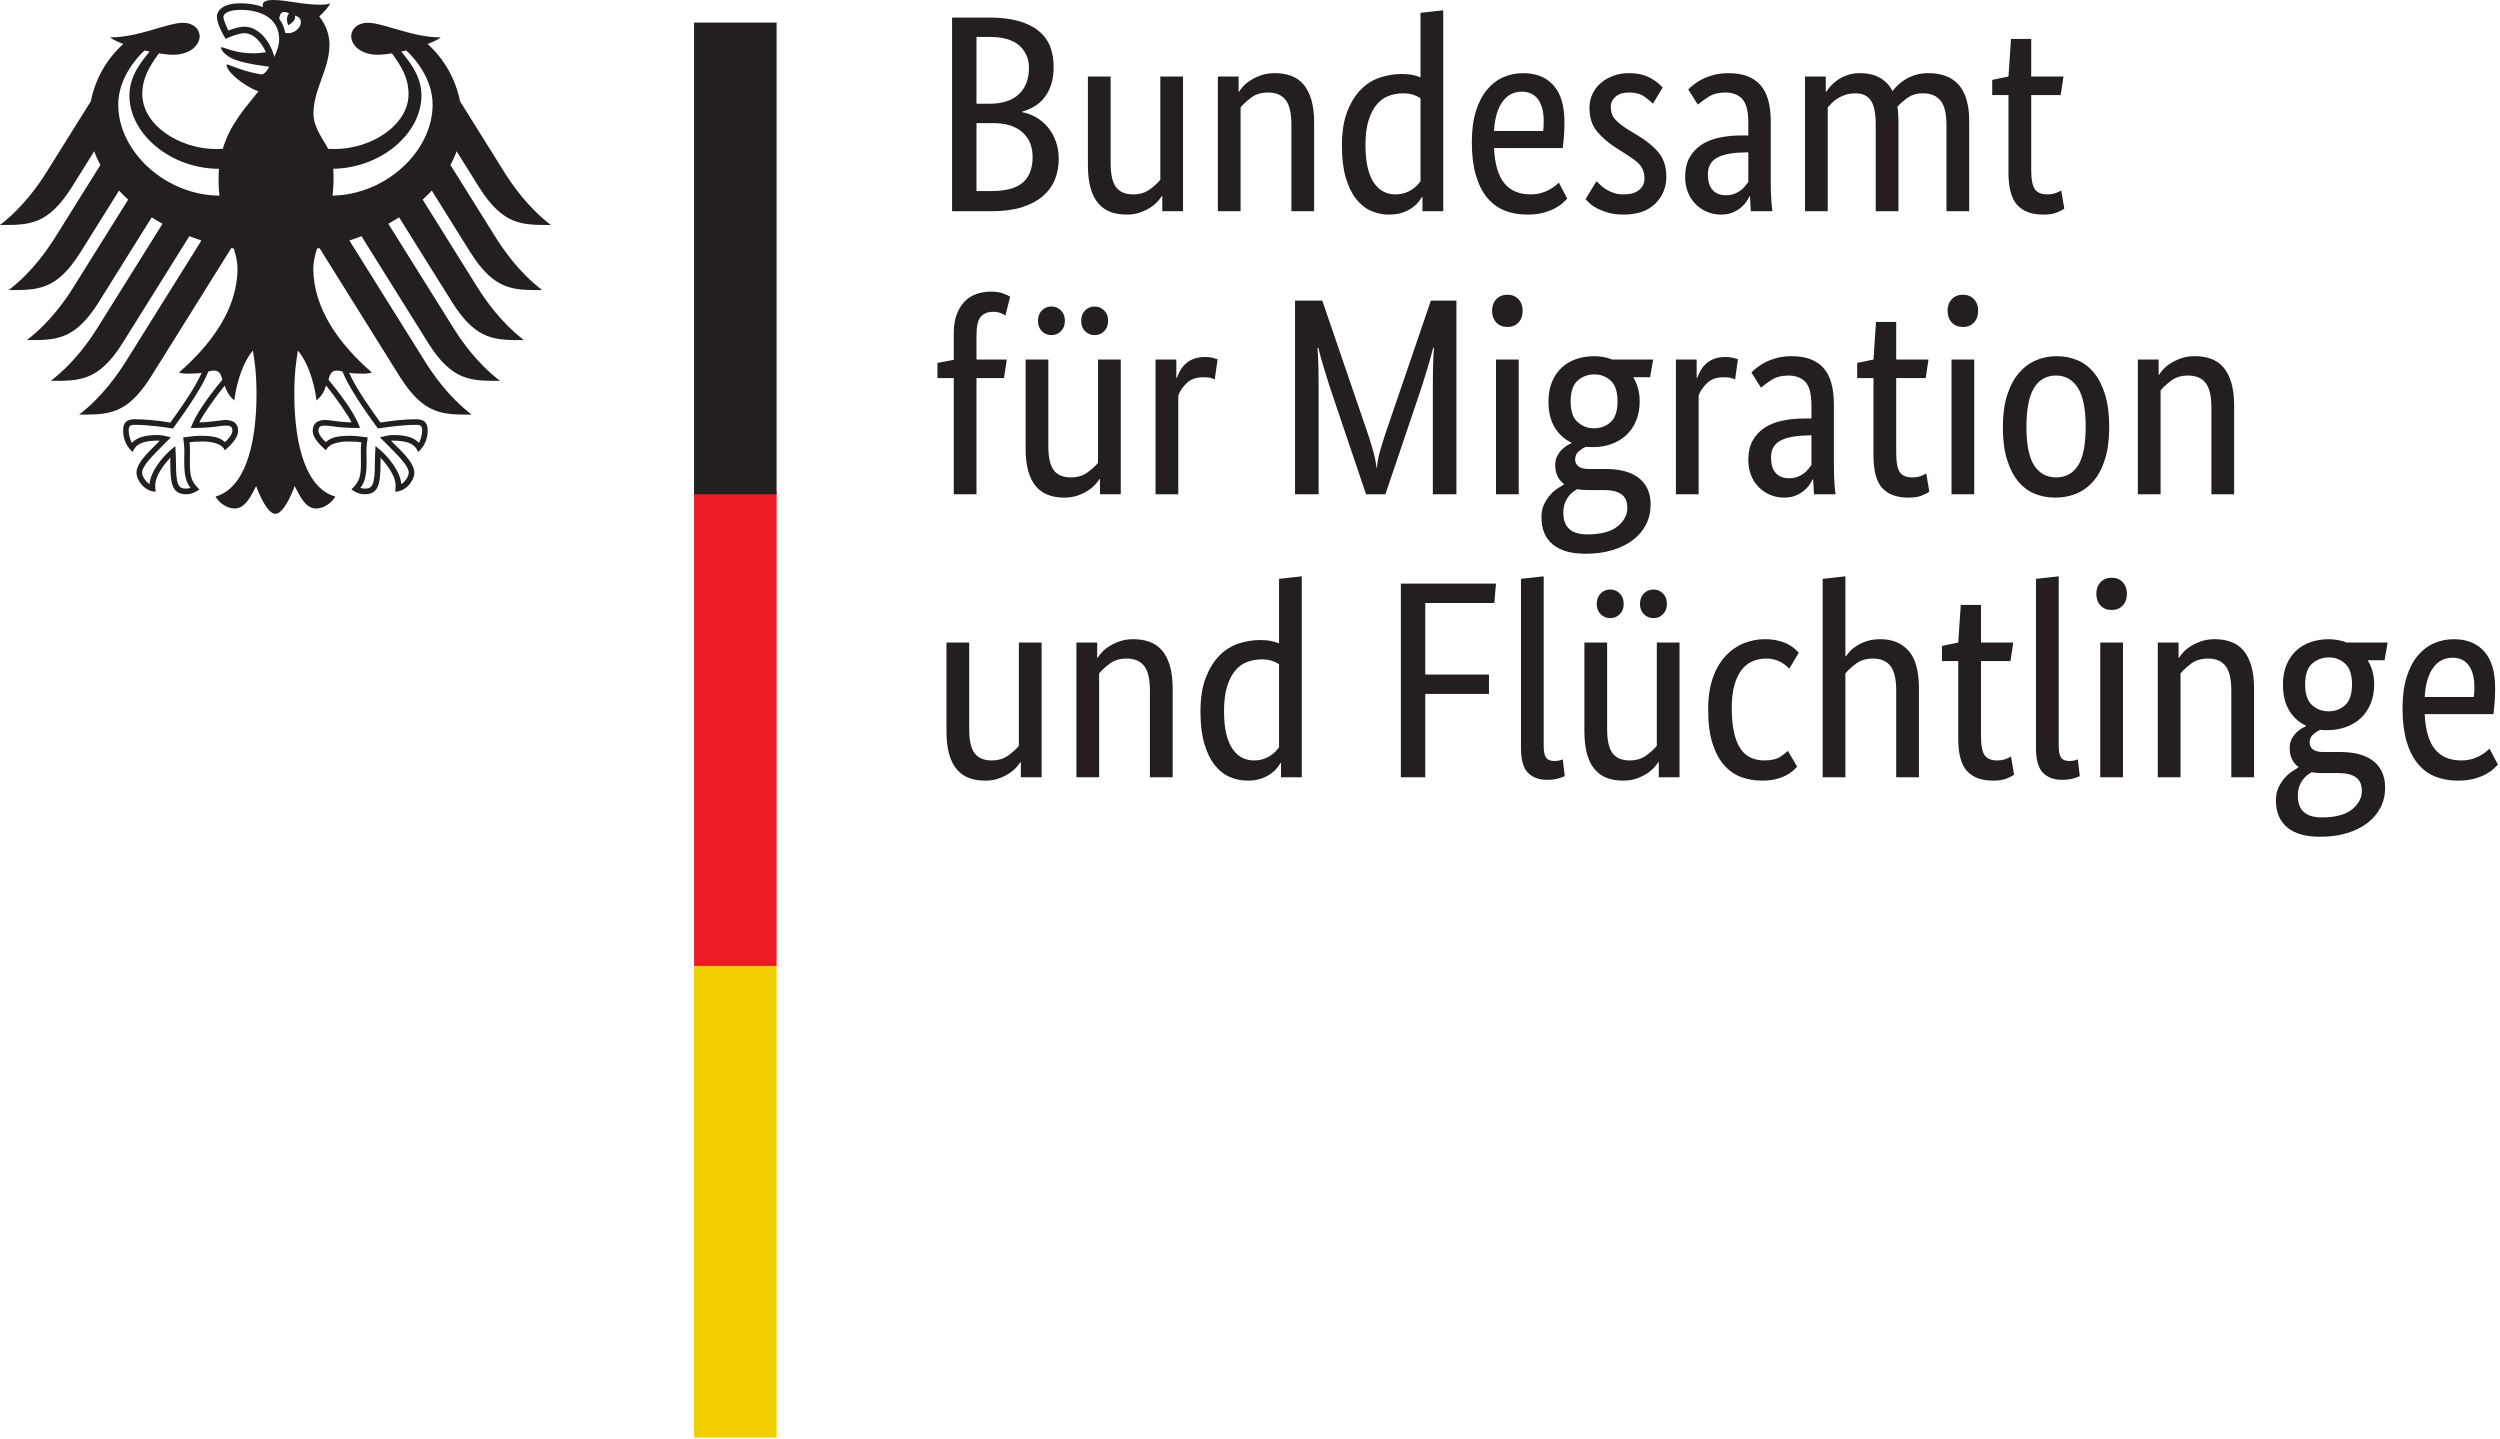 <?xml version="1.0" encoding="UTF-8" standalone="no"?><!DOCTYPE svg PUBLIC "-//W3C//DTD SVG 1.1//EN" "http://www.w3.org/Graphics/SVG/1.1/DTD/svg11.dtd"><svg width="100%" height="100%" viewBox="0 0 106 61" version="1.1" xmlns="http://www.w3.org/2000/svg" xmlns:xlink="http://www.w3.org/1999/xlink" xml:space="preserve" xmlns:serif="http://www.serif.com/" style="fill-rule:evenodd;clip-rule:evenodd;stroke-linejoin:round;stroke-miterlimit:2;"><path d="M44.675,2.84c0,0.285 -0.035,0.535 -0.107,0.75c-0.071,0.214 -0.168,0.398 -0.291,0.553c-0.123,0.155 -0.266,0.28 -0.429,0.375c-0.162,0.095 -0.331,0.166 -0.505,0.214l0,0.024c0.214,0.039 0.414,0.115 0.601,0.226c0.186,0.111 0.349,0.25 0.488,0.416c0.138,0.167 0.249,0.363 0.333,0.589c0.083,0.227 0.125,0.474 0.125,0.744c-0,0.325 -0.056,0.623 -0.167,0.893c-0.111,0.269 -0.284,0.503 -0.518,0.702c-0.234,0.198 -0.529,0.353 -0.886,0.464c-0.357,0.111 -0.782,0.166 -1.274,0.166l-1.677,0l-0,-8.211l1.582,0c0.484,0 0.899,0.05 1.244,0.149c0.345,0.099 0.629,0.24 0.851,0.423c0.222,0.182 0.383,0.402 0.482,0.66c0.099,0.258 0.148,0.546 0.148,0.863Zm-1.047,0.036c-0,-0.381 -0.135,-0.695 -0.404,-0.941c-0.27,-0.245 -0.695,-0.368 -1.274,-0.368l-0.547,0l-0,2.832l0.535,0c0.556,0 0.976,-0.135 1.262,-0.405c0.285,-0.27 0.428,-0.642 0.428,-1.118Zm0.155,3.784c0,-0.445 -0.145,-0.796 -0.434,-1.053c-0.29,-0.258 -0.704,-0.387 -1.244,-0.387l-0.702,0l-0,2.88l0.642,-0c0.611,-0 1.054,-0.121 1.327,-0.363c0.274,-0.242 0.411,-0.601 0.411,-1.077Zm6.378,2.296l-0.88,0l-0,-0.642l-0.024,0c-0.024,0.047 -0.075,0.117 -0.155,0.208c-0.079,0.091 -0.18,0.179 -0.303,0.262c-0.123,0.083 -0.272,0.157 -0.446,0.22c-0.175,0.064 -0.369,0.095 -0.584,0.095c-0.253,-0 -0.481,-0.037 -0.684,-0.113c-0.202,-0.075 -0.375,-0.196 -0.517,-0.363c-0.143,-0.166 -0.252,-0.383 -0.328,-0.648c-0.075,-0.266 -0.113,-0.593 -0.113,-0.982l-0,-3.749l0.964,0l0,3.678c0,0.476 0.078,0.815 0.232,1.017c0.155,0.202 0.395,0.303 0.72,0.303c0.278,0 0.512,-0.069 0.702,-0.208c0.191,-0.139 0.341,-0.275 0.452,-0.41l-0,-4.38l0.964,0l0,5.712Zm4.594,0l0,-3.677c0,-0.484 -0.082,-0.831 -0.244,-1.041c-0.163,-0.21 -0.411,-0.315 -0.744,-0.315c-0.286,0 -0.524,0.071 -0.714,0.214c-0.19,0.143 -0.341,0.282 -0.452,0.416l-0,4.403l-0.964,0l-0,-5.712l0.881,0l-0,0.643l0.023,0c0.024,-0.048 0.076,-0.117 0.155,-0.208c0.079,-0.091 0.183,-0.179 0.309,-0.262c0.127,-0.083 0.278,-0.157 0.453,-0.22c0.174,-0.064 0.373,-0.095 0.595,-0.095c0.254,0 0.484,0.037 0.69,0.113c0.206,0.075 0.381,0.196 0.523,0.363c0.143,0.166 0.254,0.382 0.334,0.648c0.079,0.266 0.119,0.593 0.119,0.982l-0,3.748l-0.964,0Zm2.142,-2.772c0,-0.579 0.075,-1.063 0.226,-1.452c0.151,-0.389 0.345,-0.702 0.583,-0.94c0.238,-0.238 0.508,-0.407 0.809,-0.506c0.302,-0.099 0.603,-0.149 0.905,-0.149c0.182,0 0.341,0.014 0.476,0.042c0.134,0.028 0.245,0.061 0.333,0.101l0,-2.737l0.964,-0.107l-0,8.52l-0.881,0l0,-0.606l-0.024,-0c-0.024,0.047 -0.067,0.113 -0.131,0.196c-0.063,0.083 -0.15,0.166 -0.261,0.25c-0.112,0.083 -0.25,0.154 -0.417,0.214c-0.167,0.06 -0.361,0.089 -0.583,0.089c-0.27,-0 -0.526,-0.053 -0.768,-0.16c-0.242,-0.108 -0.454,-0.278 -0.636,-0.512c-0.183,-0.234 -0.327,-0.536 -0.435,-0.905c-0.107,-0.368 -0.16,-0.815 -0.16,-1.338Zm2.261,2.058c0.15,0 0.285,-0.019 0.404,-0.059c0.119,-0.04 0.222,-0.089 0.31,-0.149c0.087,-0.059 0.16,-0.121 0.22,-0.184c0.059,-0.064 0.105,-0.119 0.137,-0.167l0,-3.522c-0.088,-0.056 -0.189,-0.103 -0.304,-0.143c-0.115,-0.04 -0.26,-0.06 -0.434,-0.06c-0.222,0 -0.43,0.038 -0.625,0.113c-0.194,0.076 -0.363,0.201 -0.506,0.375c-0.142,0.175 -0.255,0.401 -0.339,0.679c-0.083,0.277 -0.125,0.618 -0.125,1.023c0,0.397 0.034,0.728 0.102,0.994c0.067,0.265 0.16,0.48 0.279,0.642c0.119,0.163 0.254,0.28 0.405,0.351c0.15,0.072 0.309,0.107 0.476,0.107Zm7.175,-3.07c-0,0.246 -0.007,0.458 -0.023,0.637c-0.016,0.178 -0.032,0.335 -0.048,0.47l-2.915,-0c0.031,0.674 0.176,1.17 0.434,1.487c0.258,0.318 0.629,0.476 1.113,0.476c0.166,0 0.317,-0.019 0.452,-0.059c0.135,-0.04 0.252,-0.087 0.351,-0.143c0.099,-0.055 0.182,-0.111 0.25,-0.166c0.067,-0.056 0.117,-0.1 0.148,-0.131l0.357,0.678c-0.039,0.04 -0.099,0.097 -0.178,0.172c-0.079,0.076 -0.186,0.151 -0.321,0.227c-0.135,0.075 -0.302,0.14 -0.5,0.196c-0.198,0.055 -0.433,0.083 -0.702,0.083c-0.357,-0 -0.681,-0.059 -0.97,-0.178c-0.29,-0.119 -0.536,-0.304 -0.738,-0.554c-0.202,-0.25 -0.359,-0.567 -0.47,-0.952c-0.111,-0.384 -0.167,-0.846 -0.167,-1.386c-0,-0.508 0.058,-0.946 0.173,-1.315c0.115,-0.369 0.272,-0.672 0.47,-0.91c0.198,-0.238 0.428,-0.415 0.69,-0.53c0.262,-0.115 0.544,-0.172 0.845,-0.172c0.548,0 0.976,0.172 1.285,0.517c0.31,0.345 0.464,0.863 0.464,1.553Zm-1.808,-1.285c-0.341,0 -0.615,0.143 -0.821,0.428c-0.207,0.286 -0.326,0.699 -0.357,1.238l2.082,0c0.008,-0.04 0.014,-0.097 0.018,-0.173c0.004,-0.075 0.006,-0.156 0.006,-0.243c0,-0.397 -0.079,-0.705 -0.238,-0.923c-0.159,-0.218 -0.389,-0.327 -0.69,-0.327Zm5.557,0.512c-0.064,-0.072 -0.179,-0.169 -0.345,-0.292c-0.167,-0.123 -0.385,-0.184 -0.655,-0.184c-0.254,0 -0.448,0.059 -0.583,0.178c-0.135,0.119 -0.202,0.262 -0.202,0.429c0,0.214 0.061,0.39 0.184,0.529c0.123,0.139 0.312,0.288 0.566,0.446l0.357,0.215c0.388,0.23 0.694,0.478 0.916,0.743c0.222,0.266 0.333,0.609 0.333,1.03c-0,0.452 -0.157,0.833 -0.47,1.142c-0.313,0.31 -0.763,0.464 -1.351,0.464c-0.23,-0 -0.432,-0.024 -0.606,-0.071c-0.175,-0.048 -0.328,-0.103 -0.459,-0.167c-0.13,-0.063 -0.24,-0.133 -0.327,-0.208c-0.087,-0.075 -0.159,-0.145 -0.214,-0.208l0.464,-0.762c0.048,0.048 0.105,0.103 0.173,0.167c0.067,0.063 0.148,0.125 0.244,0.184c0.095,0.06 0.202,0.109 0.321,0.149c0.119,0.04 0.258,0.059 0.416,0.059c0.286,0 0.504,-0.063 0.655,-0.19c0.151,-0.127 0.226,-0.282 0.226,-0.464c-0,-0.135 -0.018,-0.252 -0.054,-0.351c-0.035,-0.099 -0.089,-0.189 -0.16,-0.268c-0.072,-0.079 -0.159,-0.155 -0.262,-0.226c-0.103,-0.071 -0.222,-0.151 -0.357,-0.238l-0.357,-0.226c-0.357,-0.23 -0.637,-0.472 -0.839,-0.726c-0.202,-0.254 -0.303,-0.579 -0.303,-0.976c-0,-0.214 0.041,-0.41 0.125,-0.589c0.083,-0.178 0.2,-0.333 0.351,-0.464c0.15,-0.131 0.327,-0.234 0.529,-0.309c0.202,-0.076 0.419,-0.113 0.649,-0.113c0.222,0 0.412,0.021 0.571,0.065c0.159,0.044 0.295,0.099 0.41,0.167c0.115,0.067 0.211,0.135 0.286,0.202c0.075,0.067 0.137,0.125 0.184,0.173l-0.416,0.69Zm1.368,3.106c0,-0.334 0.064,-0.611 0.191,-0.833c0.127,-0.222 0.297,-0.403 0.512,-0.542c0.214,-0.139 0.466,-0.238 0.755,-0.297c0.29,-0.06 0.597,-0.09 0.922,-0.09l0.298,0l-0,-0.547c-0,-0.484 -0.085,-0.817 -0.256,-1c-0.17,-0.182 -0.41,-0.273 -0.72,-0.273c-0.285,0 -0.523,0.061 -0.714,0.184c-0.19,0.123 -0.341,0.232 -0.452,0.327l-0.405,-0.642c0.064,-0.064 0.145,-0.135 0.244,-0.214c0.099,-0.08 0.22,-0.155 0.363,-0.226c0.143,-0.072 0.306,-0.131 0.488,-0.179c0.183,-0.048 0.389,-0.071 0.619,-0.071c0.587,0 1.031,0.162 1.333,0.488c0.301,0.325 0.452,0.848 0.452,1.57l-0,2.606c-0,0.246 0.008,0.486 0.024,0.72c0.016,0.234 0.031,0.391 0.047,0.47l-0.916,0l-0.036,-0.63l-0.023,0c-0.032,0.071 -0.08,0.152 -0.143,0.244c-0.064,0.091 -0.143,0.174 -0.238,0.25c-0.095,0.075 -0.21,0.14 -0.345,0.196c-0.135,0.055 -0.294,0.083 -0.476,0.083c-0.215,-0 -0.415,-0.039 -0.601,-0.119c-0.187,-0.079 -0.349,-0.19 -0.488,-0.333c-0.139,-0.143 -0.246,-0.311 -0.321,-0.506c-0.076,-0.194 -0.114,-0.406 -0.114,-0.636Zm1.726,0.773c0.135,-0 0.254,-0.02 0.357,-0.059c0.103,-0.04 0.192,-0.088 0.268,-0.143c0.075,-0.056 0.139,-0.117 0.19,-0.185c0.052,-0.067 0.097,-0.125 0.137,-0.172l-0,-1.262l-0.309,0.012c-0.461,0.016 -0.81,0.096 -1.048,0.238c-0.238,0.143 -0.357,0.373 -0.357,0.691c-0,0.293 0.068,0.513 0.203,0.66c0.135,0.147 0.321,0.22 0.559,0.22Zm6.355,0.678l-0,-3.677c-0,-0.468 -0.068,-0.805 -0.203,-1.011c-0.135,-0.206 -0.353,-0.31 -0.654,-0.31c-0.159,0 -0.3,0.02 -0.423,0.06c-0.123,0.04 -0.232,0.089 -0.327,0.149c-0.095,0.059 -0.178,0.125 -0.25,0.196c-0.071,0.071 -0.131,0.135 -0.178,0.19l0,4.403l-0.964,0l-0,-5.712l0.88,0l0,0.643l0.024,0c0.04,-0.063 0.099,-0.141 0.179,-0.232c0.079,-0.091 0.178,-0.179 0.297,-0.262c0.119,-0.083 0.258,-0.153 0.417,-0.208c0.158,-0.056 0.337,-0.083 0.535,-0.083c0.651,0 1.111,0.254 1.381,0.761c0.055,-0.079 0.13,-0.164 0.226,-0.256c0.095,-0.091 0.206,-0.174 0.333,-0.25c0.127,-0.075 0.27,-0.136 0.428,-0.184c0.159,-0.048 0.333,-0.071 0.524,-0.071c1.158,0 1.737,0.674 1.737,2.023l0,3.831l-0.964,0l-0,-3.677c-0,-0.468 -0.083,-0.805 -0.25,-1.011c-0.166,-0.206 -0.412,-0.31 -0.737,-0.31c-0.27,0 -0.494,0.066 -0.673,0.197c-0.178,0.131 -0.319,0.256 -0.422,0.375c0.016,0.087 0.028,0.18 0.036,0.279c0.007,0.099 0.011,0.205 0.011,0.316l0,3.831l-0.963,0Zm7.842,-4.926l-1.25,-0l-0,3.165c-0,0.405 0.052,0.681 0.155,0.827c0.103,0.147 0.278,0.22 0.523,0.22c0.143,0 0.266,-0.019 0.369,-0.059c0.103,-0.04 0.179,-0.075 0.226,-0.107l0.131,0.773c-0.039,0.032 -0.135,0.082 -0.285,0.149c-0.151,0.068 -0.353,0.101 -0.607,0.101c-0.492,-0 -0.861,-0.137 -1.107,-0.41c-0.246,-0.274 -0.369,-0.728 -0.369,-1.363l0,-3.296l-0.69,-0l-0,-0.643l0.69,-0.143l0.107,-1.594l0.857,0l-0,1.594l1.369,0l-0.119,0.786Zm-44.804,12l-1.166,-0l-0,4.926l-0.964,0l0,-4.926l-0.69,-0l-0,-0.643l0.69,-0.131l0,-1.142c0,-0.309 0.044,-0.575 0.131,-0.797c0.087,-0.222 0.202,-0.405 0.345,-0.548c0.143,-0.143 0.309,-0.246 0.5,-0.309c0.19,-0.064 0.392,-0.095 0.607,-0.095c0.206,-0 0.381,0.027 0.523,0.083c0.143,0.055 0.238,0.099 0.286,0.131l-0.202,0.797c-0.048,-0.032 -0.115,-0.065 -0.203,-0.101c-0.087,-0.036 -0.194,-0.054 -0.321,-0.054c-0.23,0 -0.405,0.072 -0.524,0.215c-0.119,0.142 -0.178,0.404 -0.178,0.785l-0,1.023l1.285,0l-0.119,0.786Zm4.951,4.926l-0.881,0l-0,-0.642l-0.024,0c-0.024,0.047 -0.075,0.117 -0.155,0.208c-0.079,0.091 -0.18,0.179 -0.303,0.262c-0.123,0.083 -0.272,0.157 -0.446,0.22c-0.175,0.064 -0.369,0.095 -0.583,0.095c-0.254,0 -0.482,-0.037 -0.685,-0.113c-0.202,-0.075 -0.374,-0.196 -0.517,-0.363c-0.143,-0.166 -0.252,-0.383 -0.327,-0.648c-0.076,-0.266 -0.114,-0.593 -0.114,-0.982l-0,-3.749l0.964,0l0,3.678c0,0.476 0.078,0.815 0.232,1.017c0.155,0.202 0.395,0.303 0.72,0.303c0.278,0 0.512,-0.069 0.702,-0.208c0.191,-0.139 0.342,-0.275 0.453,-0.41l-0,-4.38l0.964,0l0,5.712Zm-2.369,-7.354c-0,0.183 -0.055,0.329 -0.166,0.441c-0.111,0.111 -0.246,0.166 -0.405,0.166c-0.158,-0 -0.293,-0.055 -0.404,-0.166c-0.111,-0.112 -0.167,-0.258 -0.167,-0.441c0,-0.182 0.056,-0.329 0.167,-0.44c0.111,-0.111 0.246,-0.167 0.404,-0.167c0.159,0 0.294,0.056 0.405,0.167c0.111,0.111 0.166,0.258 0.166,0.44Zm1.833,0c-0,0.183 -0.055,0.329 -0.167,0.441c-0.111,0.111 -0.245,0.166 -0.404,0.166c-0.159,-0 -0.294,-0.055 -0.405,-0.166c-0.111,-0.112 -0.166,-0.258 -0.166,-0.441c0,-0.182 0.055,-0.329 0.166,-0.44c0.111,-0.111 0.246,-0.167 0.405,-0.167c0.159,0 0.293,0.056 0.404,0.167c0.112,0.111 0.167,0.258 0.167,0.44Zm4.522,2.487c-0.024,-0.016 -0.075,-0.035 -0.155,-0.059c-0.079,-0.024 -0.186,-0.036 -0.321,-0.036c-0.301,0 -0.537,0.081 -0.708,0.244c-0.171,0.163 -0.292,0.339 -0.363,0.53l-0,4.188l-0.964,0l0,-5.712l0.881,0l-0,0.774l0.024,-0c0.039,-0.111 0.091,-0.22 0.154,-0.327c0.064,-0.107 0.143,-0.203 0.238,-0.286c0.095,-0.083 0.208,-0.149 0.339,-0.196c0.131,-0.048 0.288,-0.072 0.47,-0.072c0.135,0 0.244,0.012 0.328,0.036c0.083,0.024 0.148,0.044 0.196,0.06l-0.119,0.856Zm10.246,-3.344l-0,8.211l-1,0l-0,-4.629c-0,-0.238 0.002,-0.46 0.006,-0.666c0.004,-0.206 0.01,-0.389 0.018,-0.547c0.008,-0.159 0.016,-0.282 0.024,-0.369l-0.036,0c-0.039,0.182 -0.121,0.478 -0.244,0.886c-0.123,0.409 -0.263,0.847 -0.422,1.315l-1.357,4.01l-0.821,0l-1.356,-4.01c-0.159,-0.468 -0.3,-0.906 -0.423,-1.315c-0.123,-0.408 -0.204,-0.704 -0.244,-0.886l-0.036,0c0.008,0.095 0.016,0.222 0.024,0.38c0.008,0.159 0.014,0.34 0.018,0.542c0.004,0.202 0.006,0.422 0.006,0.66l0,4.629l-1,0l0,-8.211l1.155,0l1.939,5.665c0.088,0.262 0.165,0.517 0.233,0.767c0.067,0.25 0.109,0.466 0.124,0.649l0.024,0c0.008,-0.183 0.046,-0.397 0.113,-0.643c0.068,-0.245 0.145,-0.499 0.232,-0.761l1.94,-5.677l1.083,0Zm2.642,8.211l-0.964,0l-0,-5.712l0.964,0l0,5.712Zm-0.476,-7.092c-0.199,-0 -0.357,-0.063 -0.476,-0.19c-0.119,-0.127 -0.179,-0.294 -0.179,-0.5c-0,-0.198 0.06,-0.361 0.179,-0.488c0.119,-0.127 0.277,-0.19 0.476,-0.19c0.19,0 0.345,0.063 0.464,0.19c0.119,0.127 0.178,0.29 0.178,0.488c0,0.206 -0.059,0.373 -0.178,0.5c-0.119,0.127 -0.274,0.19 -0.464,0.19Zm6.045,2.13l-0.714,0c0.182,0.302 0.274,0.643 0.274,1.024c0,0.301 -0.05,0.573 -0.149,0.815c-0.099,0.242 -0.238,0.446 -0.417,0.613c-0.178,0.166 -0.388,0.293 -0.63,0.38c-0.242,0.088 -0.502,0.131 -0.78,0.131l-0.154,0c-0.048,0 -0.1,-0.004 -0.155,-0.012c-0.095,0.04 -0.195,0.103 -0.298,0.191c-0.103,0.087 -0.154,0.202 -0.154,0.345c0,0.119 0.045,0.216 0.137,0.291c0.091,0.076 0.239,0.113 0.446,0.113l0.726,0c0.269,0 0.519,0.028 0.749,0.084c0.23,0.055 0.431,0.145 0.601,0.267c0.171,0.123 0.304,0.28 0.399,0.471c0.095,0.19 0.143,0.42 0.143,0.69c-0,0.309 -0.066,0.591 -0.197,0.845c-0.13,0.254 -0.315,0.472 -0.553,0.654c-0.238,0.183 -0.528,0.325 -0.869,0.429c-0.341,0.103 -0.722,0.154 -1.142,0.154c-0.611,0 -1.075,-0.133 -1.392,-0.398c-0.318,-0.266 -0.476,-0.649 -0.476,-1.149c-0,-0.214 0.037,-0.398 0.113,-0.553c0.075,-0.155 0.164,-0.29 0.267,-0.405c0.104,-0.115 0.209,-0.206 0.316,-0.273c0.107,-0.068 0.192,-0.121 0.256,-0.161l0,-0.024c-0.246,-0.182 -0.369,-0.448 -0.369,-0.797c-0,-0.151 0.03,-0.282 0.089,-0.393c0.06,-0.111 0.127,-0.202 0.202,-0.274c0.076,-0.071 0.151,-0.128 0.226,-0.172c0.076,-0.044 0.133,-0.073 0.173,-0.089l0,-0.024c-0.294,-0.135 -0.53,-0.347 -0.708,-0.637c-0.179,-0.289 -0.268,-0.66 -0.268,-1.112c-0,-0.318 0.052,-0.597 0.155,-0.839c0.103,-0.242 0.242,-0.443 0.416,-0.601c0.175,-0.159 0.379,-0.278 0.613,-0.357c0.234,-0.08 0.486,-0.119 0.756,-0.119c0.27,0 0.523,0.047 0.761,0.142l1.738,0l-0.131,0.75Zm-2.654,4.784c-0.166,-0 -0.313,-0.012 -0.44,-0.036c-0.071,0.04 -0.141,0.088 -0.208,0.143c-0.068,0.056 -0.129,0.123 -0.185,0.202c-0.055,0.08 -0.101,0.173 -0.137,0.28c-0.035,0.107 -0.053,0.232 -0.053,0.375c0,0.611 0.337,0.916 1.011,0.916c0.579,0 1.008,-0.113 1.286,-0.339c0.277,-0.226 0.416,-0.486 0.416,-0.779c-0,-0.278 -0.087,-0.474 -0.262,-0.59c-0.174,-0.115 -0.408,-0.172 -0.702,-0.172l-0.726,-0Zm1.274,-3.76c-0,-0.413 -0.098,-0.707 -0.292,-0.881c-0.194,-0.175 -0.422,-0.262 -0.684,-0.262c-0.278,-0 -0.516,0.087 -0.714,0.262c-0.199,0.174 -0.298,0.468 -0.298,0.881c-0,0.412 0.099,0.706 0.298,0.88c0.198,0.175 0.428,0.262 0.69,0.262c0.278,0 0.514,-0.087 0.708,-0.262c0.194,-0.174 0.292,-0.468 0.292,-0.88Zm4.986,-0.929c-0.024,-0.016 -0.076,-0.035 -0.155,-0.059c-0.079,-0.024 -0.186,-0.036 -0.321,-0.036c-0.302,0 -0.538,0.081 -0.708,0.244c-0.171,0.163 -0.292,0.339 -0.363,0.53l0,4.188l-0.964,0l-0,-5.712l0.88,0l0,0.774l0.024,-0c0.04,-0.111 0.091,-0.22 0.155,-0.327c0.063,-0.107 0.143,-0.203 0.238,-0.286c0.095,-0.083 0.208,-0.149 0.339,-0.196c0.131,-0.048 0.288,-0.072 0.47,-0.072c0.135,0 0.244,0.012 0.327,0.036c0.084,0.024 0.149,0.044 0.197,0.06l-0.119,0.856Zm0.559,3.416c-0,-0.334 0.063,-0.611 0.19,-0.833c0.127,-0.222 0.298,-0.403 0.512,-0.542c0.214,-0.139 0.466,-0.238 0.756,-0.297c0.289,-0.06 0.597,-0.089 0.922,-0.089l0.297,0l-0,-0.548c-0,-0.484 -0.085,-0.817 -0.255,-1c-0.171,-0.182 -0.411,-0.273 -0.72,-0.273c-0.286,0 -0.524,0.061 -0.714,0.184c-0.191,0.123 -0.341,0.232 -0.453,0.327l-0.404,-0.642c0.063,-0.064 0.145,-0.135 0.244,-0.214c0.099,-0.08 0.22,-0.155 0.363,-0.226c0.143,-0.072 0.305,-0.131 0.488,-0.179c0.182,-0.048 0.388,-0.071 0.618,-0.071c0.588,0 1.032,0.162 1.333,0.488c0.302,0.325 0.452,0.848 0.452,1.57l0,2.606c0,0.246 0.008,0.486 0.024,0.72c0.016,0.234 0.032,0.391 0.048,0.47l-0.916,0l-0.036,-0.63l-0.024,0c-0.032,0.071 -0.079,0.152 -0.143,0.244c-0.063,0.091 -0.143,0.174 -0.238,0.25c-0.095,0.075 -0.21,0.14 -0.345,0.196c-0.135,0.055 -0.293,0.083 -0.476,0.083c-0.214,0 -0.414,-0.039 -0.601,-0.119c-0.186,-0.079 -0.349,-0.19 -0.488,-0.333c-0.139,-0.143 -0.246,-0.311 -0.321,-0.506c-0.075,-0.194 -0.113,-0.406 -0.113,-0.636Zm1.725,0.773c0.135,-0 0.254,-0.02 0.357,-0.059c0.104,-0.04 0.193,-0.088 0.268,-0.143c0.076,-0.056 0.139,-0.117 0.191,-0.185c0.051,-0.067 0.097,-0.125 0.136,-0.172l-0,-1.262l-0.309,0.012c-0.46,0.016 -0.809,0.096 -1.047,0.238c-0.238,0.143 -0.357,0.373 -0.357,0.691c0,0.293 0.067,0.513 0.202,0.66c0.135,0.147 0.321,0.22 0.559,0.22Zm5.796,-4.248l-1.25,-0l0,3.165c0,0.405 0.052,0.681 0.155,0.827c0.103,0.147 0.278,0.22 0.524,0.22c0.142,0 0.265,-0.019 0.368,-0.059c0.104,-0.04 0.179,-0.075 0.227,-0.107l0.13,0.773c-0.039,0.032 -0.134,0.082 -0.285,0.149c-0.151,0.068 -0.353,0.101 -0.607,0.101c-0.492,0 -0.861,-0.137 -1.107,-0.41c-0.246,-0.274 -0.369,-0.728 -0.369,-1.363l0,-3.296l-0.69,-0l0,-0.643l0.69,-0.143l0.107,-1.594l0.857,0l0,1.594l1.369,0l-0.119,0.786Zm2.058,4.926l-0.963,0l0,-5.712l0.963,0l-0,5.712Zm-0.476,-7.092c-0.198,-0 -0.357,-0.063 -0.476,-0.19c-0.119,-0.127 -0.178,-0.294 -0.178,-0.5c0,-0.198 0.059,-0.361 0.178,-0.488c0.119,-0.127 0.278,-0.19 0.476,-0.19c0.191,0 0.346,0.063 0.465,0.19c0.119,0.127 0.178,0.29 0.178,0.488c-0,0.206 -0.059,0.373 -0.178,0.5c-0.119,0.127 -0.274,0.19 -0.465,0.19Zm1.69,4.236c-0,-0.523 0.062,-0.975 0.185,-1.356c0.123,-0.381 0.289,-0.692 0.5,-0.934c0.21,-0.242 0.452,-0.421 0.725,-0.536c0.274,-0.115 0.566,-0.172 0.875,-0.172c0.317,0 0.611,0.057 0.881,0.172c0.269,0.115 0.503,0.294 0.702,0.536c0.198,0.242 0.355,0.553 0.47,0.934c0.115,0.381 0.172,0.833 0.172,1.356c-0,0.532 -0.059,0.988 -0.178,1.369c-0.119,0.381 -0.284,0.692 -0.494,0.934c-0.21,0.242 -0.454,0.419 -0.732,0.53c-0.278,0.111 -0.571,0.166 -0.88,0.166c-0.318,0 -0.611,-0.055 -0.881,-0.166c-0.27,-0.111 -0.504,-0.288 -0.702,-0.53c-0.198,-0.242 -0.355,-0.551 -0.47,-0.928c-0.115,-0.377 -0.173,-0.835 -0.173,-1.375Zm3.511,-0c-0,-0.761 -0.111,-1.315 -0.333,-1.66c-0.223,-0.345 -0.532,-0.517 -0.929,-0.517c-0.396,0 -0.704,0.172 -0.922,0.517c-0.218,0.345 -0.327,0.899 -0.327,1.66c-0,0.762 0.111,1.309 0.333,1.643c0.222,0.333 0.532,0.499 0.928,0.499c0.397,0 0.704,-0.166 0.923,-0.499c0.218,-0.334 0.327,-0.881 0.327,-1.643Zm5.331,2.856l-0,-3.677c-0,-0.484 -0.081,-0.831 -0.244,-1.041c-0.163,-0.21 -0.411,-0.315 -0.744,-0.315c-0.285,0 -0.523,0.071 -0.714,0.214c-0.19,0.143 -0.341,0.282 -0.452,0.416l-0,4.403l-0.964,0l0,-5.712l0.881,0l-0,0.643l0.024,0c0.023,-0.048 0.075,-0.117 0.154,-0.208c0.08,-0.091 0.183,-0.179 0.31,-0.262c0.127,-0.083 0.277,-0.157 0.452,-0.22c0.174,-0.064 0.373,-0.095 0.595,-0.095c0.254,0 0.484,0.037 0.69,0.113c0.206,0.075 0.381,0.196 0.524,0.363c0.142,0.166 0.254,0.382 0.333,0.648c0.079,0.266 0.119,0.593 0.119,0.982l0,3.748l-0.964,0Zm-49.599,12l-0.881,0l0,-0.642l-0.024,0c-0.023,0.047 -0.075,0.117 -0.154,0.208c-0.08,0.091 -0.181,0.179 -0.304,0.262c-0.123,0.083 -0.272,0.157 -0.446,0.22c-0.175,0.064 -0.369,0.095 -0.583,0.095c-0.254,0 -0.482,-0.037 -0.684,-0.113c-0.203,-0.075 -0.375,-0.196 -0.518,-0.363c-0.143,-0.166 -0.252,-0.383 -0.327,-0.648c-0.076,-0.266 -0.113,-0.593 -0.113,-0.982l-0,-3.749l0.964,-0l-0,3.678c-0,0.476 0.077,0.815 0.232,1.017c0.154,0.202 0.394,0.303 0.719,0.303c0.278,0 0.512,-0.069 0.703,-0.208c0.19,-0.139 0.341,-0.275 0.452,-0.41l0,-4.38l0.964,-0l-0,5.712Zm4.593,0l0,-3.677c0,-0.484 -0.081,-0.831 -0.244,-1.041c-0.162,-0.21 -0.41,-0.315 -0.744,-0.315c-0.285,0 -0.523,0.071 -0.714,0.214c-0.19,0.143 -0.341,0.282 -0.452,0.416l0,4.403l-0.964,0l-0,-5.712l0.881,-0l0,0.643l0.024,0c0.024,-0.048 0.075,-0.117 0.154,-0.208c0.08,-0.091 0.183,-0.179 0.31,-0.262c0.127,-0.083 0.278,-0.157 0.452,-0.22c0.175,-0.064 0.373,-0.095 0.595,-0.095c0.254,0 0.484,0.037 0.69,0.113c0.207,0.075 0.381,0.196 0.524,0.363c0.143,0.166 0.254,0.382 0.333,0.648c0.079,0.266 0.119,0.593 0.119,0.982l-0,3.748l-0.964,0Zm2.142,-2.772c0,-0.579 0.076,-1.063 0.226,-1.452c0.151,-0.389 0.345,-0.702 0.583,-0.94c0.238,-0.238 0.508,-0.407 0.81,-0.506c0.301,-0.099 0.602,-0.149 0.904,-0.149c0.182,0 0.341,0.014 0.476,0.042c0.135,0.028 0.246,0.061 0.333,0.101l0,-2.737l0.964,-0.107l-0,8.52l-0.881,0l0,-0.606l-0.023,0c-0.024,0.047 -0.068,0.113 -0.131,0.196c-0.064,0.083 -0.151,0.166 -0.262,0.25c-0.111,0.083 -0.25,0.154 -0.417,0.214c-0.166,0.06 -0.361,0.089 -0.583,0.089c-0.269,0 -0.525,-0.053 -0.767,-0.16c-0.242,-0.108 -0.454,-0.278 -0.637,-0.512c-0.182,-0.234 -0.327,-0.536 -0.434,-0.905c-0.107,-0.368 -0.161,-0.815 -0.161,-1.338Zm2.261,2.058c0.151,0 0.286,-0.019 0.405,-0.059c0.119,-0.04 0.222,-0.089 0.309,-0.149c0.087,-0.059 0.161,-0.121 0.22,-0.184c0.06,-0.064 0.105,-0.119 0.137,-0.167l0,-3.522c-0.087,-0.056 -0.188,-0.103 -0.303,-0.143c-0.115,-0.04 -0.26,-0.06 -0.435,-0.06c-0.222,0 -0.43,0.038 -0.624,0.113c-0.195,0.076 -0.363,0.201 -0.506,0.375c-0.143,0.175 -0.256,0.401 -0.339,0.679c-0.084,0.277 -0.125,0.618 -0.125,1.023c0,0.397 0.033,0.728 0.101,0.994c0.067,0.265 0.161,0.48 0.28,0.642c0.119,0.163 0.253,0.28 0.404,0.351c0.151,0.072 0.31,0.107 0.476,0.107Zm6.236,0.714l0,-8.211l4.034,0l-0.072,0.822l-2.927,0l-0,3.034l2.701,0l0,0.821l-2.701,0l-0,3.534l-1.035,0Zm6.057,-1.332c0,0.238 0.034,0.404 0.101,0.499c0.067,0.096 0.184,0.143 0.351,0.143c0.087,0 0.161,-0.008 0.22,-0.024c0.06,-0.015 0.105,-0.031 0.137,-0.047l0.083,0.714c-0.047,0.024 -0.135,0.055 -0.261,0.095c-0.127,0.04 -0.298,0.06 -0.512,0.06c-0.325,0 -0.587,-0.1 -0.786,-0.298c-0.198,-0.198 -0.297,-0.551 -0.297,-1.059l-0,-7.164l0.964,-0.107l0,7.188Zm5.759,1.332l-0.88,0l-0,-0.642l-0.024,0c-0.024,0.047 -0.075,0.117 -0.155,0.208c-0.079,0.091 -0.18,0.179 -0.303,0.262c-0.123,0.083 -0.272,0.157 -0.446,0.22c-0.175,0.064 -0.369,0.095 -0.583,0.095c-0.254,0 -0.482,-0.037 -0.685,-0.113c-0.202,-0.075 -0.375,-0.196 -0.517,-0.363c-0.143,-0.166 -0.252,-0.383 -0.328,-0.648c-0.075,-0.266 -0.113,-0.593 -0.113,-0.982l-0,-3.749l0.964,-0l-0,3.678c-0,0.476 0.078,0.815 0.232,1.017c0.155,0.202 0.395,0.303 0.72,0.303c0.278,0 0.512,-0.069 0.702,-0.208c0.191,-0.139 0.341,-0.275 0.453,-0.41l-0,-4.38l0.963,-0l-0,5.712Zm-2.368,-7.354c-0,0.183 -0.055,0.329 -0.166,0.441c-0.111,0.111 -0.246,0.166 -0.405,0.166c-0.159,-0 -0.293,-0.055 -0.404,-0.166c-0.112,-0.112 -0.167,-0.258 -0.167,-0.441c0,-0.182 0.055,-0.329 0.167,-0.44c0.111,-0.111 0.245,-0.167 0.404,-0.167c0.159,0 0.294,0.056 0.405,0.167c0.111,0.111 0.166,0.258 0.166,0.44Zm1.833,0c0,0.183 -0.056,0.329 -0.167,0.441c-0.111,0.111 -0.246,0.166 -0.404,0.166c-0.159,-0 -0.294,-0.055 -0.405,-0.166c-0.111,-0.112 -0.166,-0.258 -0.166,-0.441c0,-0.182 0.055,-0.329 0.166,-0.44c0.111,-0.111 0.246,-0.167 0.405,-0.167c0.158,0 0.293,0.056 0.404,0.167c0.111,0.111 0.167,0.258 0.167,0.44Zm5.188,2.749c-0.023,-0.024 -0.061,-0.059 -0.113,-0.107c-0.051,-0.048 -0.117,-0.095 -0.196,-0.143c-0.079,-0.047 -0.175,-0.089 -0.286,-0.125c-0.111,-0.035 -0.238,-0.053 -0.38,-0.053c-0.207,0 -0.399,0.037 -0.578,0.113c-0.178,0.075 -0.333,0.196 -0.464,0.363c-0.131,0.166 -0.234,0.383 -0.309,0.648c-0.075,0.266 -0.113,0.589 -0.113,0.97c0,0.421 0.034,0.774 0.101,1.059c0.067,0.286 0.161,0.514 0.28,0.684c0.119,0.171 0.263,0.294 0.434,0.369c0.171,0.076 0.359,0.113 0.565,0.113c0.294,0 0.518,-0.051 0.673,-0.154c0.154,-0.103 0.263,-0.187 0.327,-0.25l0.393,0.666c-0.04,0.048 -0.098,0.105 -0.173,0.173c-0.075,0.067 -0.173,0.133 -0.292,0.196c-0.119,0.064 -0.263,0.117 -0.434,0.161c-0.17,0.043 -0.367,0.065 -0.589,0.065c-0.317,0 -0.615,-0.051 -0.892,-0.154c-0.278,-0.104 -0.52,-0.274 -0.726,-0.512c-0.207,-0.238 -0.369,-0.548 -0.488,-0.928c-0.119,-0.381 -0.179,-0.853 -0.179,-1.416c0,-0.548 0.072,-1.012 0.214,-1.393c0.143,-0.381 0.33,-0.688 0.56,-0.922c0.23,-0.234 0.486,-0.405 0.767,-0.512c0.282,-0.107 0.566,-0.16 0.851,-0.16c0.214,0 0.403,0.019 0.565,0.059c0.163,0.04 0.302,0.089 0.417,0.149c0.115,0.059 0.21,0.123 0.286,0.19c0.075,0.068 0.136,0.125 0.184,0.173l-0.405,0.678Zm4.534,4.605l0,-3.677c0,-0.484 -0.081,-0.831 -0.244,-1.041c-0.162,-0.21 -0.41,-0.315 -0.743,-0.315c-0.286,0 -0.524,0.071 -0.714,0.214c-0.191,0.143 -0.342,0.282 -0.453,0.416l0,4.403l-0.964,0l-0,-8.413l0.964,-0.107l0,3.392l0.024,0c0.032,-0.048 0.081,-0.112 0.149,-0.191c0.067,-0.079 0.161,-0.159 0.28,-0.238c0.119,-0.079 0.263,-0.149 0.434,-0.208c0.17,-0.06 0.371,-0.089 0.601,-0.089c0.5,0 0.896,0.162 1.19,0.488c0.293,0.325 0.44,0.864 0.44,1.618l-0,3.748l-0.964,0Zm4.844,-4.926l-1.25,0l0,3.165c0,0.405 0.052,0.681 0.155,0.827c0.103,0.147 0.277,0.22 0.523,0.22c0.143,0 0.266,-0.019 0.369,-0.059c0.103,-0.04 0.179,-0.075 0.226,-0.107l0.131,0.773c-0.039,0.032 -0.135,0.082 -0.285,0.149c-0.151,0.068 -0.353,0.101 -0.607,0.101c-0.492,0 -0.861,-0.137 -1.107,-0.41c-0.246,-0.274 -0.369,-0.728 -0.369,-1.363l-0,-3.296l-0.69,0l0,-0.643l0.69,-0.143l0.107,-1.594l0.857,0l0,1.594l1.369,-0l-0.119,0.786Zm2.046,3.594c-0,0.238 0.034,0.404 0.102,0.499c0.067,0.096 0.184,0.143 0.351,0.143c0.087,0 0.16,-0.008 0.22,-0.024c0.059,-0.015 0.105,-0.031 0.137,-0.047l0.083,0.714c-0.048,0.024 -0.135,0.055 -0.262,0.095c-0.127,0.04 -0.297,0.06 -0.512,0.06c-0.325,0 -0.587,-0.1 -0.785,-0.298c-0.198,-0.198 -0.298,-0.551 -0.298,-1.059l0,-7.164l0.964,-0.107l-0,7.188Zm2.725,1.332l-0.963,0l0,-5.712l0.963,-0l-0,5.712Zm-0.476,-7.092c-0.198,0 -0.357,-0.063 -0.476,-0.19c-0.119,-0.127 -0.178,-0.294 -0.178,-0.5c0,-0.198 0.059,-0.361 0.178,-0.488c0.119,-0.127 0.278,-0.19 0.476,-0.19c0.191,0 0.346,0.063 0.465,0.19c0.119,0.127 0.178,0.29 0.178,0.488c-0,0.206 -0.059,0.373 -0.178,0.5c-0.119,0.127 -0.274,0.19 -0.465,0.19Zm5.07,7.092l-0,-3.677c-0,-0.484 -0.081,-0.831 -0.244,-1.041c-0.163,-0.21 -0.411,-0.315 -0.744,-0.315c-0.285,0 -0.523,0.071 -0.714,0.214c-0.19,0.143 -0.341,0.282 -0.452,0.416l0,4.403l-0.964,0l-0,-5.712l0.881,-0l0,0.643l0.023,0c0.024,-0.048 0.076,-0.117 0.155,-0.208c0.079,-0.091 0.183,-0.179 0.31,-0.262c0.126,-0.083 0.277,-0.157 0.452,-0.22c0.174,-0.064 0.373,-0.095 0.595,-0.095c0.254,0 0.484,0.037 0.69,0.113c0.206,0.075 0.381,0.196 0.524,0.363c0.142,0.166 0.253,0.382 0.333,0.648c0.079,0.266 0.119,0.593 0.119,0.982l-0,3.748l-0.964,0Zm6.497,-4.962l-0.714,-0c0.183,0.302 0.274,0.643 0.274,1.024c-0,0.301 -0.05,0.573 -0.149,0.815c-0.099,0.242 -0.238,0.446 -0.416,0.613c-0.179,0.166 -0.389,0.293 -0.631,0.38c-0.242,0.088 -0.502,0.131 -0.779,0.131l-0.155,0c-0.048,0 -0.099,-0.004 -0.155,-0.012c-0.095,0.04 -0.194,0.103 -0.297,0.191c-0.103,0.087 -0.155,0.202 -0.155,0.345c-0,0.119 0.046,0.216 0.137,0.291c0.091,0.076 0.24,0.113 0.446,0.113l0.726,0c0.27,0 0.52,0.028 0.75,0.084c0.23,0.055 0.43,0.145 0.601,0.267c0.17,0.123 0.303,0.28 0.398,0.471c0.095,0.19 0.143,0.42 0.143,0.69c-0,0.309 -0.065,0.591 -0.196,0.845c-0.131,0.254 -0.316,0.472 -0.554,0.654c-0.238,0.183 -0.527,0.325 -0.868,0.429c-0.341,0.103 -0.722,0.154 -1.143,0.154c-0.611,0 -1.075,-0.133 -1.392,-0.398c-0.317,-0.266 -0.476,-0.649 -0.476,-1.149c-0,-0.214 0.038,-0.398 0.113,-0.553c0.075,-0.155 0.165,-0.29 0.268,-0.405c0.103,-0.115 0.208,-0.206 0.315,-0.273c0.107,-0.068 0.192,-0.121 0.256,-0.161l0,-0.024c-0.246,-0.182 -0.369,-0.448 -0.369,-0.797c-0,-0.151 0.03,-0.282 0.089,-0.393c0.06,-0.111 0.127,-0.202 0.203,-0.274c0.075,-0.071 0.15,-0.128 0.226,-0.172c0.075,-0.044 0.133,-0.073 0.172,-0.089l0,-0.024c-0.293,-0.135 -0.529,-0.347 -0.708,-0.637c-0.178,-0.289 -0.268,-0.66 -0.268,-1.112c0,-0.318 0.052,-0.597 0.155,-0.839c0.103,-0.242 0.242,-0.443 0.417,-0.601c0.174,-0.159 0.378,-0.278 0.613,-0.357c0.234,-0.08 0.485,-0.119 0.755,-0.119c0.27,0 0.524,0.047 0.762,0.142l1.737,-0l-0.131,0.75Zm-2.653,4.784c-0.167,-0 -0.314,-0.012 -0.441,-0.036c-0.071,0.04 -0.141,0.088 -0.208,0.143c-0.067,0.056 -0.129,0.123 -0.184,0.202c-0.056,0.08 -0.102,0.173 -0.137,0.28c-0.036,0.107 -0.054,0.232 -0.054,0.375c-0,0.611 0.337,0.916 1.012,0.916c0.579,0 1.007,-0.113 1.285,-0.339c0.278,-0.226 0.416,-0.486 0.416,-0.779c-0,-0.278 -0.087,-0.474 -0.261,-0.59c-0.175,-0.115 -0.409,-0.172 -0.703,-0.172l-0.725,-0Zm1.273,-3.76c-0,-0.413 -0.097,-0.707 -0.292,-0.881c-0.194,-0.175 -0.422,-0.262 -0.684,-0.262c-0.278,0 -0.516,0.087 -0.714,0.262c-0.198,0.174 -0.297,0.468 -0.297,0.881c-0,0.412 0.099,0.706 0.297,0.88c0.198,0.175 0.428,0.262 0.69,0.262c0.278,-0 0.514,-0.087 0.708,-0.262c0.195,-0.174 0.292,-0.468 0.292,-0.88Zm6.069,0.154c-0,0.246 -0.008,0.458 -0.024,0.637c-0.016,0.178 -0.032,0.335 -0.048,0.47l-2.915,0c0.032,0.674 0.176,1.17 0.434,1.487c0.258,0.318 0.629,0.476 1.113,0.476c0.167,0 0.317,-0.019 0.452,-0.059c0.135,-0.04 0.252,-0.087 0.351,-0.143c0.099,-0.055 0.183,-0.111 0.25,-0.166c0.068,-0.056 0.117,-0.1 0.149,-0.131l0.357,0.678c-0.04,0.04 -0.099,0.097 -0.179,0.172c-0.079,0.076 -0.186,0.151 -0.321,0.227c-0.135,0.075 -0.301,0.14 -0.5,0.196c-0.198,0.055 -0.432,0.083 -0.702,0.083c-0.357,0 -0.68,-0.059 -0.97,-0.178c-0.289,-0.119 -0.535,-0.304 -0.737,-0.554c-0.203,-0.25 -0.359,-0.567 -0.471,-0.952c-0.111,-0.384 -0.166,-0.846 -0.166,-1.386c0,-0.508 0.057,-0.946 0.172,-1.315c0.115,-0.369 0.272,-0.672 0.47,-0.91c0.199,-0.238 0.429,-0.415 0.691,-0.53c0.261,-0.115 0.543,-0.172 0.845,-0.172c0.547,0 0.975,0.172 1.285,0.517c0.309,0.345 0.464,0.863 0.464,1.553Zm-1.809,-1.285c-0.341,0 -0.615,0.143 -0.821,0.428c-0.206,0.286 -0.325,0.699 -0.357,1.238l2.082,0c0.008,-0.04 0.014,-0.097 0.018,-0.173c0.004,-0.075 0.006,-0.156 0.006,-0.243c0,-0.397 -0.079,-0.705 -0.238,-0.923c-0.158,-0.218 -0.388,-0.327 -0.69,-0.327Z" style="fill:#231f20;fill-rule:nonzero;"/><rect x="29.428" y="40.956" width="3.5" height="20" style="fill:#f4cf00;fill-rule:nonzero;"/><rect x="29.428" y="20.856" width="3.5" height="20.1" style="fill:#ed1c24;fill-rule:nonzero;"/><path d="M20.32,7.948c1.023,1.619 1.825,1.591 3.035,1.591c-1.002,-0.767 -1.664,-1.75 -1.979,-2.251l-1.87,-2.993c-0.183,-0.924 -0.661,-1.788 -1.376,-2.43c0.24,-0.092 0.44,-0.187 0.561,-0.279c-1.221,-0 -2.431,-0.62 -3.097,-0.62c-0.429,0 -0.704,0.256 -0.704,0.594c0.028,0.377 0.415,0.761 1.132,0.761c0.163,-0 0.37,-0.022 0.598,-0.059c0.389,0.541 0.702,1.029 0.702,1.727c0,1.31 -1.567,2.331 -3.148,2.331c-0.089,-0 -0.174,-0.003 -0.264,-0.01c-0.143,-0.324 -0.619,-0.87 -0.619,-1.49c-0,-1.041 0.679,-1.891 0.679,-2.922c-0,-0.641 -0.313,-1.037 -0.433,-1.202c0.194,-0.18 0.407,-0.402 0.456,-0.554c-0.113,0.049 -0.246,0.056 -0.442,0.056c-0.758,-0 -1.375,-0.198 -1.978,-0.198c-0.343,-0 -0.436,0.106 -0.436,0.207c-0,0.037 0.006,0.075 0.016,0.094c-0.129,-0.051 -0.249,-0.083 -0.392,-0.11c-0.177,-0.034 -0.369,-0.051 -0.573,-0.051c-0.732,-0 -0.992,0.307 -0.992,0.57c0,0.223 0.175,0.629 0.374,0.938c0.286,-0.143 0.628,-0.241 0.785,-0.241c0.388,-0 0.734,0.37 0.917,0.809c-0.261,0.031 -0.312,0.043 -0.576,0.043c-0.712,0 -1.197,-0.256 -1.297,-0.256c-0.01,-0 -0.029,0.005 -0.029,0.021c0,0.1 0.202,0.364 0.601,0.51c0.524,0.191 1.311,0.272 1.441,0.293c0,0.023 -0.133,0.272 -0.281,0.319c-0.032,0.01 -0.056,0.011 -0.093,0.004c-0.548,-0.109 -0.701,-0.154 -1.397,-0.419c-0.021,-0.008 -0.033,0.005 -0.033,0.028c-0,0.275 0.712,0.882 1.349,1.114c-0.532,0.68 -1.198,1.376 -1.511,2.437c-0.089,0.007 -0.175,0.01 -0.265,0.01c-1.581,-0 -3.147,-1.021 -3.147,-2.331c0,-0.698 0.313,-1.186 0.702,-1.727c0.228,0.037 0.435,0.059 0.597,0.059c0.717,-0 1.105,-0.384 1.134,-0.761c-0,-0.338 -0.276,-0.594 -0.705,-0.594c-0.666,0 -1.875,0.62 -3.097,0.62c0.12,0.092 0.321,0.187 0.561,0.279c-0.715,0.642 -1.193,1.506 -1.376,2.43l-1.87,2.993c-0.315,0.501 -0.979,1.484 -1.98,2.251c1.21,0 2.013,0.028 3.036,-1.591l0.959,-1.535c0.071,0.2 0.159,0.394 0.261,0.583l-1.907,3.051c-0.317,0.506 -0.974,1.481 -1.98,2.252c1.21,0 2.013,0.029 3.036,-1.59l1.642,-2.628c0.122,0.131 0.252,0.259 0.388,0.381l-2.317,3.708c-0.318,0.507 -0.972,1.479 -1.979,2.25c1.21,-0 2.012,0.03 3.036,-1.59l2.257,-3.615c0.149,0.094 0.302,0.186 0.459,0.272l-2.756,4.41c-0.318,0.508 -0.973,1.476 -1.979,2.25c1.21,0 2.012,0.028 3.035,-1.59l2.838,-4.543c0.168,0.065 0.338,0.126 0.512,0.182l-3.207,5.133c-0.314,0.5 -0.983,1.486 -1.979,2.25c1.21,0 2.012,0.027 3.035,-1.59l3.418,-5.471c0.035,0.006 0.07,0.012 0.103,0.019c0.094,0.295 0.159,0.571 0.159,0.846c-0,1.719 -1.128,3.238 -2.482,4.409c0.086,0.038 0.237,0.051 0.377,0.051c0.279,0 0.46,-0.014 0.586,-0.037c-0.314,0.713 -0.987,1.634 -1.328,2.11c-0.443,-0.08 -1.087,-0.142 -1.51,-0.142c-0.442,0 -0.492,0.259 -0.492,0.489c-0,0.401 0.188,0.721 0.407,0.899c0.081,-0.206 0.246,-0.48 1.063,-0.48c0.015,-0 0.044,0.002 0.082,0.005c-0.239,0.266 -0.986,0.869 -0.986,1.355c-0,0.323 0.353,0.805 0.819,0.805c-0.028,-0.103 -0.024,-0.199 -0.024,-0.27c-0,-0.395 0.348,-0.856 0.643,-1.177c-0.008,0.096 -0.004,0.086 -0.004,0.197c-0,0.932 0.084,1.359 0.675,1.359c0.29,0 0.491,-0.159 0.559,-0.207c-0.384,-0.353 -0.403,-0.63 -0.403,-1.153c0.001,-0.136 0.001,-0.268 0.003,-0.452c0.001,-0.119 0,-0.277 -0.02,-0.392c0.212,-0.029 0.297,-0.029 0.46,-0.029c-0,-0 0.84,-0.066 1.042,0.37c0.228,-0.209 0.559,-0.504 0.559,-0.829c-0,-0.215 -0.102,-0.458 -0.535,-0.458c-0.163,-0 -0.678,0.101 -1.11,0.101c0.116,-0.258 0.632,-1.012 1.079,-1.559c0.067,0.212 0.172,0.441 0.407,0.629c0.032,-0.352 0.239,-1.465 0.788,-2.115c0.064,0.439 0.151,0.89 0.151,1.842c0,2.313 -0.556,4.022 -1.738,4.348c0.154,0.268 0.479,0.508 0.816,0.508c0.432,0 0.668,-0.488 0.908,-0.949c0.125,0.34 0.47,1.174 0.816,1.174c0.345,-0 0.691,-0.834 0.816,-1.174c0.24,0.461 0.475,0.949 0.907,0.949c0.338,0 0.663,-0.24 0.817,-0.508c-1.182,-0.326 -1.738,-2.035 -1.738,-4.348c-0,-0.952 0.086,-1.403 0.15,-1.842c0.55,0.65 0.757,1.763 0.789,2.115c0.234,-0.188 0.34,-0.417 0.407,-0.629c0.447,0.547 0.962,1.301 1.079,1.559c-0.432,-0 -0.947,-0.101 -1.111,-0.101c-0.432,-0 -0.534,0.243 -0.534,0.458c0,0.325 0.331,0.62 0.559,0.829c0.202,-0.436 1.042,-0.37 1.042,-0.37c0.163,-0 0.248,-0 0.46,0.029c-0.019,0.115 -0.021,0.273 -0.02,0.392c0.002,0.184 0.003,0.316 0.003,0.452c-0,0.523 -0.02,0.8 -0.403,1.153c0.069,0.048 0.269,0.207 0.558,0.207c0.592,0 0.676,-0.427 0.676,-1.359c0,-0.111 0.003,-0.101 -0.004,-0.197c0.294,0.321 0.643,0.782 0.643,1.177c0,0.071 0.004,0.167 -0.024,0.27c0.466,0 0.819,-0.482 0.819,-0.805c-0,-0.486 -0.747,-1.089 -0.986,-1.355c0.039,-0.003 0.066,-0.005 0.082,-0.005c0.817,-0 0.981,0.274 1.063,0.48c0.219,-0.178 0.406,-0.498 0.406,-0.899c0,-0.23 -0.049,-0.489 -0.491,-0.489c-0.422,0 -1.067,0.062 -1.511,0.142c-0.34,-0.476 -1.013,-1.397 -1.327,-2.11c0.126,0.023 0.307,0.037 0.586,0.037c0.14,0 0.29,-0.013 0.377,-0.051c-1.354,-1.171 -2.482,-2.69 -2.482,-4.409c0,-0.275 0.065,-0.551 0.158,-0.846c0.034,-0.007 0.069,-0.013 0.104,-0.019l3.417,5.471c1.024,1.617 1.826,1.59 3.035,1.59c-0.996,-0.764 -1.665,-1.75 -1.977,-2.25l-3.208,-5.133c0.174,-0.056 0.344,-0.117 0.512,-0.182l2.838,4.543c1.023,1.618 1.825,1.59 3.035,1.59c-1.007,-0.774 -1.661,-1.742 -1.979,-2.25l-2.756,-4.41c0.157,-0.086 0.31,-0.178 0.458,-0.272l2.258,3.615c1.024,1.62 1.826,1.59 3.035,1.59c-1.006,-0.771 -1.66,-1.743 -1.979,-2.25l-2.316,-3.708c0.136,-0.122 0.266,-0.25 0.388,-0.381l1.642,2.628c1.023,1.619 1.825,1.59 3.036,1.59c-1.007,-0.771 -1.662,-1.746 -1.98,-2.252l-1.907,-3.051c0.102,-0.189 0.19,-0.383 0.261,-0.583l0.959,1.535Zm-15.307,-3.514c-0,-1.139 0.829,-2.041 1.121,-2.295c0.07,0.017 0.14,0.034 0.21,0.048c-0.31,0.379 -0.857,1.013 -0.857,1.853c-0,1.668 1.782,3.117 3.799,3.117c-0.012,0.142 -0.02,0.293 -0.02,0.447c0,0.246 0.014,0.475 0.038,0.691c-2.281,-0.013 -4.291,-1.865 -4.291,-3.861Zm3.092,13.674l-0.012,0.039l0.039,0c0.641,0 0.953,-0.046 1.159,-0.076c0.109,-0.014 0.186,-0.026 0.27,-0.026c0.166,-0 0.293,0.016 0.293,0.219c-0,0.138 -0.161,0.355 -0.316,0.481c-0.236,-0.223 -0.563,-0.267 -1.043,-0.267c-0.225,0 -0.518,0.04 -0.676,0.062l-0.025,0.003l-0.028,0.004l0.01,0.075c0.018,0.133 0.041,0.298 0.041,0.521l-0.003,0.202l-0.002,0.251c0,0.544 0.075,0.855 0.265,1.089c-0.049,0.019 -0.129,0.033 -0.181,0.033c-0.337,0 -0.435,-0.147 -0.435,-1.121c0,-0.195 -0.011,-0.379 -0.018,-0.501l-0.009,-0.181l-0.043,0.034c-0.502,0.382 -1.019,1.066 -1.05,1.578c-0.152,-0.098 -0.315,-0.317 -0.315,-0.485c-0,-0.279 0.419,-0.698 0.905,-1.183l0.28,-0.28l0.035,-0.036l-0.092,-0.022c-0.104,-0.027 -0.298,-0.076 -0.463,-0.076c-0.546,-0 -0.886,0.102 -1.097,0.332c-0.075,-0.11 -0.139,-0.364 -0.139,-0.514c-0,-0.097 0.019,-0.165 0.058,-0.204c0.048,-0.046 0.122,-0.046 0.187,-0.046l0.013,0c0.6,0 1.318,0.108 1.598,0.153l0.017,0.004l0.011,-0.013c0.048,-0.066 1.193,-1.59 1.49,-2.399c0.068,-0.025 0.128,-0.045 0.247,-0.045c0.226,0 0.288,0.153 0.353,0.385c-0.716,0.869 -1.161,1.545 -1.324,2.01Zm6.175,-2.395c0.119,0 0.178,0.02 0.247,0.045c0.298,0.809 1.442,2.333 1.49,2.399l0.011,0.013l0.017,-0.004c0.28,-0.045 0.997,-0.153 1.598,-0.153l0.013,0c0.065,0 0.139,0 0.187,0.046c0.038,0.039 0.058,0.107 0.058,0.204c-0,0.15 -0.064,0.404 -0.139,0.514c-0.211,-0.23 -0.552,-0.332 -1.097,-0.332c-0.165,-0 -0.359,0.049 -0.464,0.076l-0.042,0.01l-0.05,0.012l0.316,0.316c0.485,0.485 0.906,0.904 0.906,1.183c-0,0.168 -0.164,0.387 -0.315,0.485c-0.032,-0.512 -0.549,-1.196 -1.051,-1.578l-0.043,-0.033l-0.009,0.18c-0.007,0.122 -0.018,0.306 -0.018,0.501c-0,0.974 -0.098,1.121 -0.436,1.121c-0.051,0 -0.131,-0.014 -0.18,-0.033c0.19,-0.234 0.265,-0.545 0.265,-1.089l-0.003,-0.251l-0.002,-0.202c-0,-0.223 0.023,-0.388 0.041,-0.521l0.01,-0.075l-0.054,-0.007c-0.157,-0.022 -0.451,-0.062 -0.675,-0.062c-0.48,0 -0.806,0.044 -1.043,0.267c-0.156,-0.126 -0.316,-0.343 -0.316,-0.481c0,-0.203 0.127,-0.219 0.292,-0.219c0.084,-0 0.162,0.012 0.271,0.026c0.206,0.03 0.518,0.076 1.158,0.076l0.04,0l-0.012,-0.039c-0.163,-0.465 -0.609,-1.141 -1.324,-2.01c0.065,-0.232 0.128,-0.385 0.353,-0.385Zm-2.651,-13.3c-0.071,-0.296 -0.222,-0.6 -0.416,-0.829c-0.176,-0.208 -0.467,-0.454 -0.858,-0.454c-0.179,0 -0.479,0.083 -0.67,0.164c-0.072,-0.13 -0.211,-0.443 -0.211,-0.584c0,-0.145 0.246,-0.292 0.714,-0.292c1.032,-0 1.649,0.467 1.649,1.248c-0,0.275 -0.109,0.525 -0.208,0.747Zm0.464,-1.017c-0.038,-0.221 -0.122,-0.421 -0.249,-0.592c0.006,-0.203 0.089,-0.395 0.414,-0.237c-0.176,0.18 -0.04,0.499 -0.04,0.499c0,0 0.36,-0.167 0.286,-0.404c0.533,0.127 0.15,0.844 -0.411,0.734Zm2.007,6.899c0.028,-0.223 0.043,-0.455 0.043,-0.691c-0,-0.129 0.001,-0.278 -0.014,-0.448c1.992,-0.029 3.74,-1.464 3.74,-3.116c0,-0.84 -0.547,-1.474 -0.857,-1.853c0.07,-0.014 0.14,-0.031 0.21,-0.048c0.292,0.254 1.121,1.156 1.121,2.295c0,1.981 -1.981,3.82 -4.243,3.861Z" style="fill:#231f20;fill-rule:nonzero;"/><rect x="29.428" y="0.957" width="3.5" height="19.999" style="fill:#231f20;fill-rule:nonzero;"/></svg>